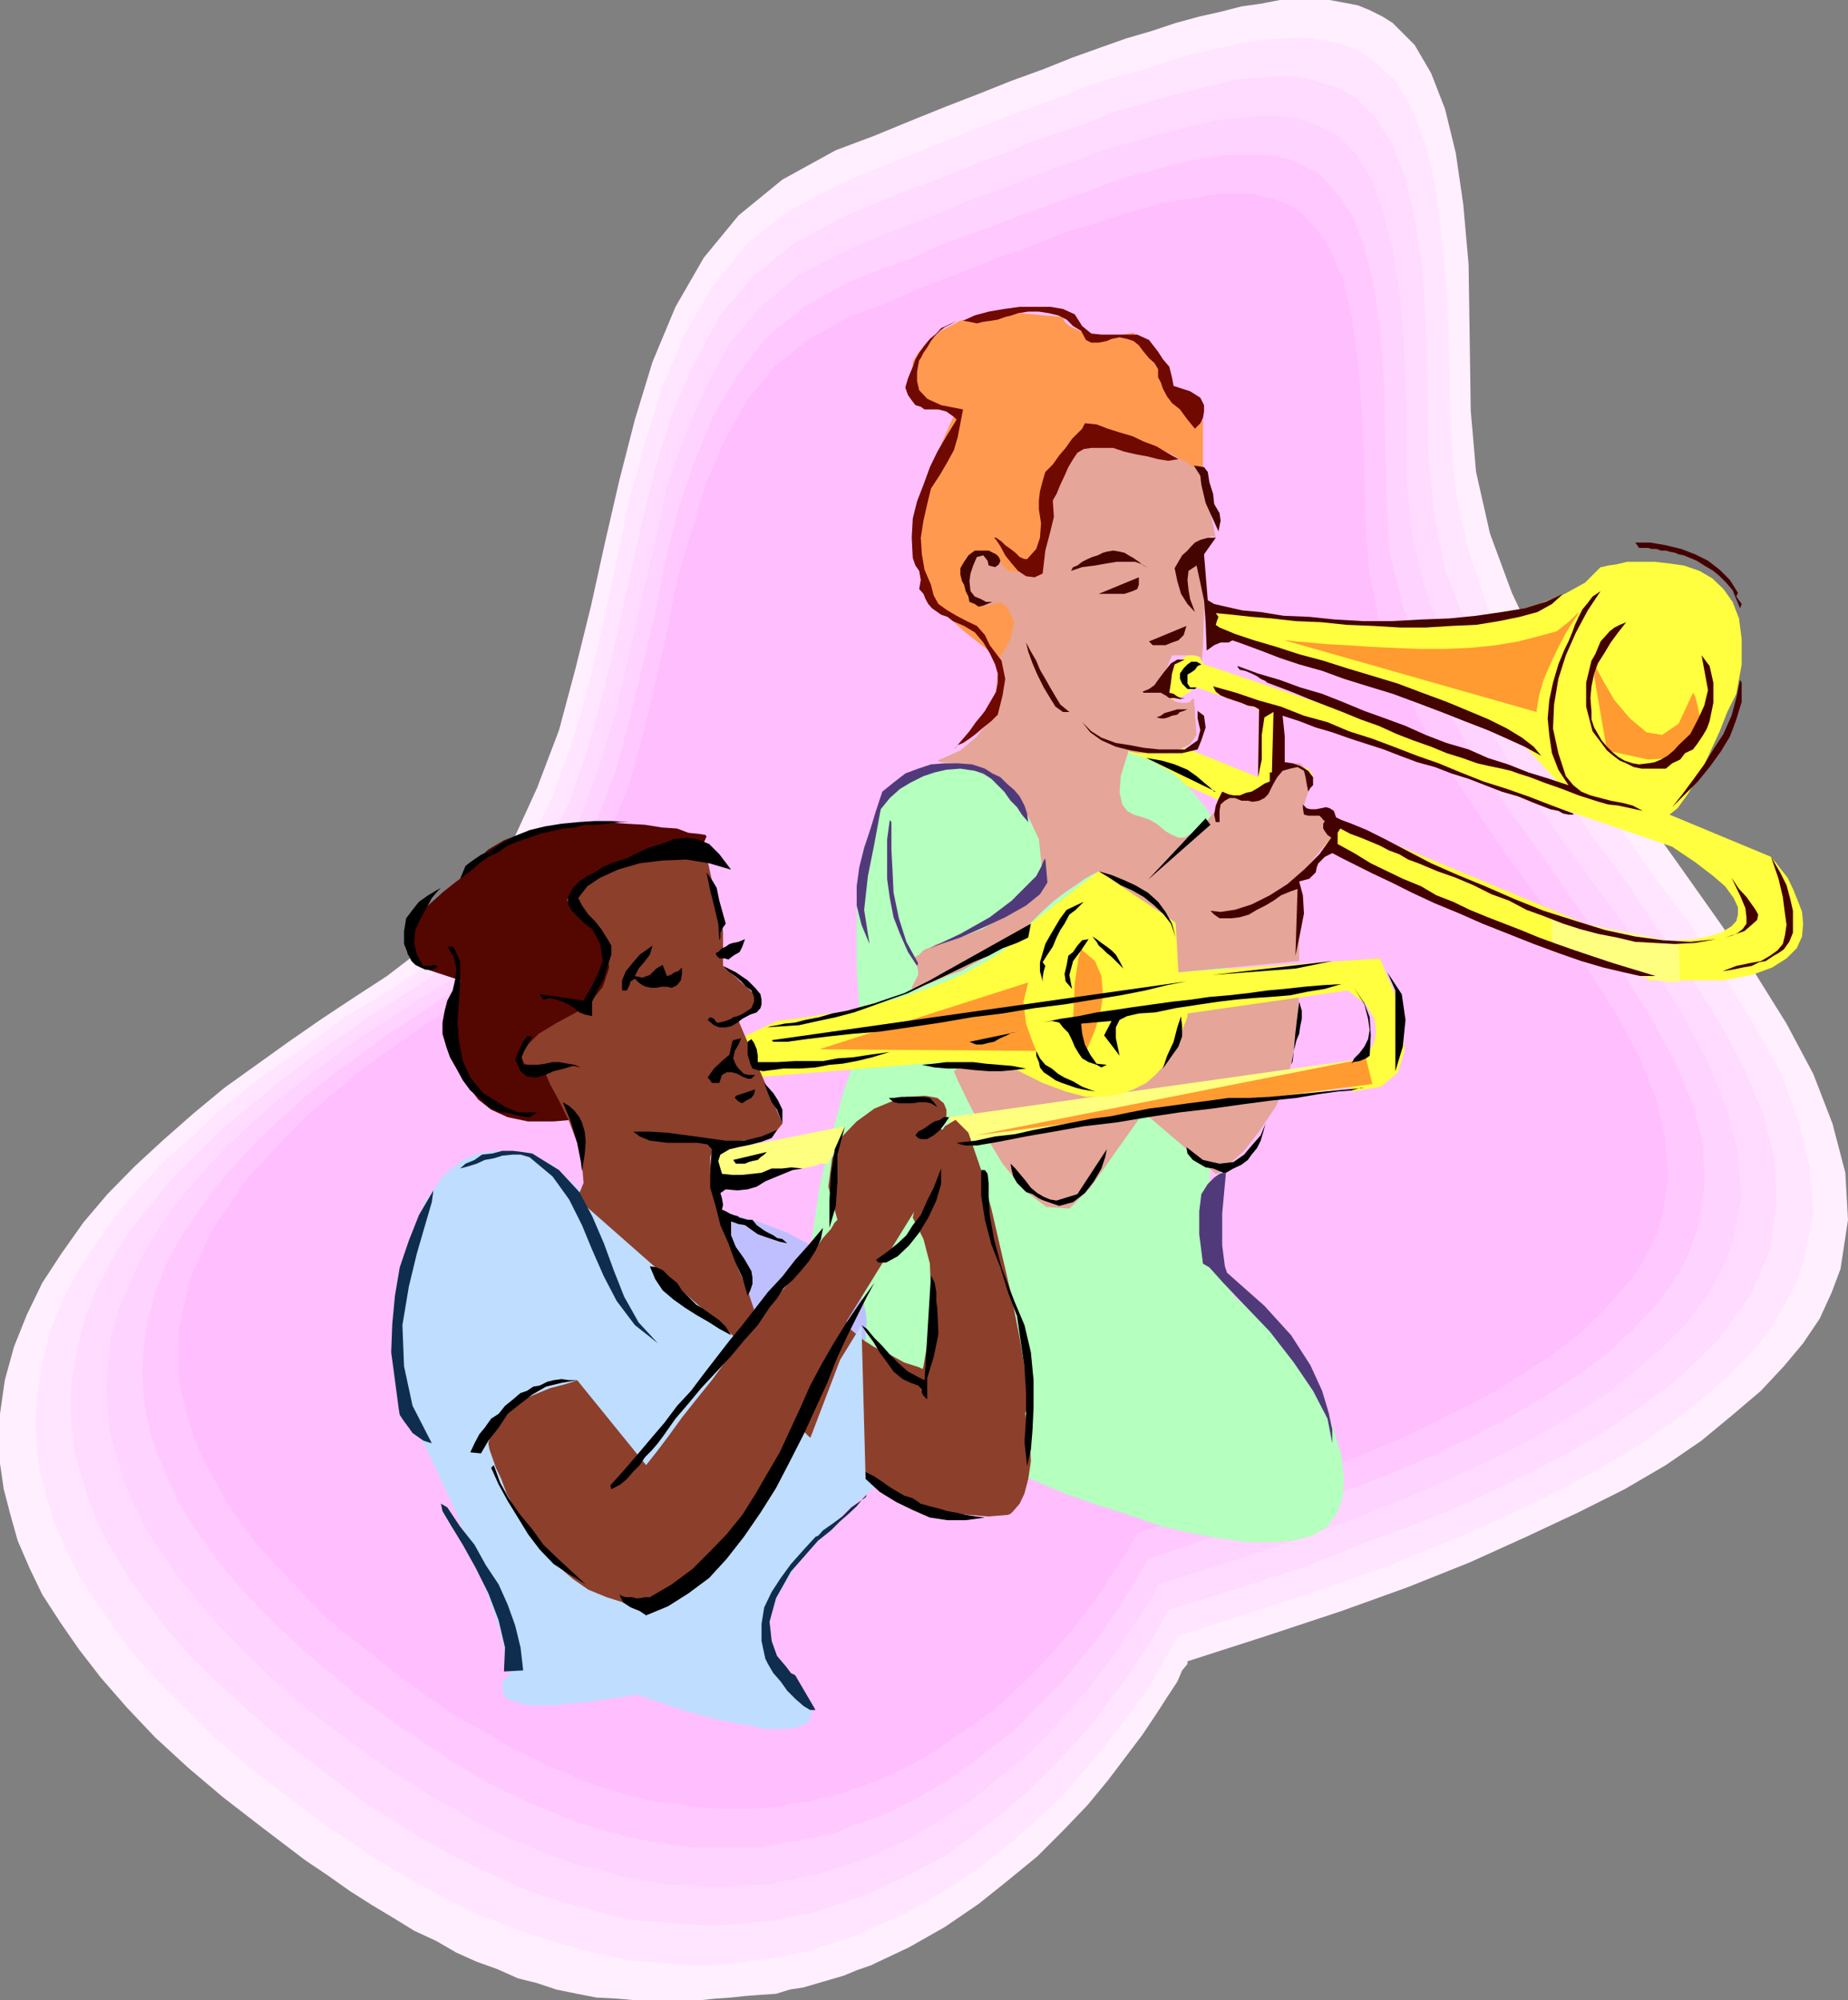<svg xmlns="http://www.w3.org/2000/svg" width="345.801" height="374.199"><rect width="100%" height="100%" fill="#808080" stroke="none"/><path fill="#ffefff" d="m344.402 237.398-1.699 4.5-2.203 4.801-3.098 4.598-3.601 4.3-4.301 4.602-5.297 4.5-5.8 4.801-6.7 4.598-7.703 4.5-8.797 4.402-9.601 4.5L275 292.297l-11.5 4.601-12.5 4.5L237.102 306l-14.899 4.797v.5l-1 1.203-.902 2.098-1.899 2.902-2 3.098-2.601 3.902-3.098 4.098-3.402 4.5-3.801 4.601-4.598 4.801-4.8 4.797-5.5 4.5-5.5 4.402-6.301 4.301-6.7 3.797-7.199 3.402-2.601.899-2.399 1-2.402.699-2.398.703-2.7.797-2.601.402-2.598.801-2.902.2-2.7.198-2.8.301-2.899.2-2.902.3h-12.2l-3.398-.3-3.8-.2L108 373l-3.898-.8-3.602-1.2-3.598-.902-3.8-1.7L89.203 367l-3.8-1.703-3.801-2.2L77.5 361.2l-3.898-2.402-4-2.399-4.102-2.601-4.098-2.899-4.3-2.898-7.899-6-7.5-5.8-6.5-5.5L29 325l-5.297-5.602-4.8-5.5-4.102-5.3-3.598-5.2-3.3-5.101-2.403-5-2.2-5.098-1.398-5-1.199-4.601L0 273.797V264.5l.902-6.3 1.7-6.2L5 246l2.902-6 3.598-5.5 4.102-5.8 4.5-5.302 5.101-5.199 5.2-4.8 5.8-5.102L42 203.5l12-8.602 6.203-4.3 6.2-4.098 6-3.902 9.398-7.2 7.699-8.101 6.203-9.399 4.797-10.5 4.102-10.8L107.703 125l2.899-11.703 2.601-11.797 2.7-11.703L118.8 78.5l3.3-10.8 4.301-10.302 5.301-9.199 6.5-7.902 8.2-6.7 10-5.5 7.199-2.699 6.8-2.8 6.7-2.7L183.3 17.5l6-2.402L195.1 13l5.5-2.203 5.301-1.899 4.801-1.699 4.797-1.402 4.5-1.5 4.402-1.2 4-.898 3.899-1 3.601-.5L239.5 0h9.3l2.7.5 2.602.5 2.199.898 2.402 1.2 1.899 1.199 4.101 4.101 3.098 5.301 2.601 6.7 2 8.199 1.399 9.601 1 11.2.199 13 .203 14.398 1 11.5 2.598 11.5 4.101 11.101L288 121.7l6.203 10.5 6.5 10.399 6.899 10 7.199 10.101 7 9.899 6.699 9.601 5.8 9.301 5 9.398 3.602 9.301 2.399 9.2.5 8.8-1.399 9.2"/><path fill="#ffe5ff" d="m337.602 235.398-1.399 4.399-2.402 4.5-2.598 4.3-3.402 4.403-4.598 4.5-4.8 4.297-5.7 4.402-6.5 4.5-7.402 4.301-8.2 4.398-9.398 4.5-9.8 4.301-11.301 4.598-12 4.3-13.2 4.301L220.5 306l-.2.2-.698 1.5-1.2 1.898-1.5 2.601-1.902 3.399-2.598 3.601L209.5 323l-3.398 4.398-3.801 4.5-4.098 4.602-4.8 4.5-5.301 4.598-5.5 4.3-6 3.899-6.5 3.8-6.899 3.102-2.203 1-2.398.899-2.399.8-2.402.7-2.399.902-2.601.5-2.399.5-2.902.5-2.7.2-2.597.5-2.601.198-2.899.301h-2.902l-3.098-.3-2.703-.2-3.098-.199-3.3-.3-3.2-.7-3.601-.703-3.301-1-3.598-.899-3.601-1.199L96.703 361l-3.601-1.5-3.899-1.402-3.8-1.899-3.801-2-3.899-2.101-3.8-2.2-4.301-2.601-3.899-2.7-4.3-2.8-7.7-5.797-6.902-5.3-6.5-5.5L29.5 314.397l-4.598-5-3.8-5.3L17.5 299l-3.098-5L12 289l-2-4.602-1.398-4.8-1.2-4.598-.5-4.5-.199-4.602.2-4.3 1-6.2 1.398-6 2.199-5.8 2.902-5.5 3.598-5.5 3.8-5.301 4.302-5.098 4.8-5.199 5.301-4.602 5-4.8L47 203l5.8-4.3 6-4.102 5.7-4.301 6-3.598 6-3.8 8.902-6.7L92.801 168l5.8-9.102 4.801-9.898 3.801-10.5 3.2-11.102L113 116.2l2.402-11.3 2.399-11.5 2.902-10.602L124 72.199l4.102-9.601 5.101-8.801 6.399-8 7.699-6.2 9.601-5 6.7-2.898 6.8-2.699 6.399-2.602 6-2.398 5.8-2.203 5.5-2.098 5.301-1.902 5-2 5.098-1.598L214 13l4.402-1.5 4-1.203 3.899-.899 3.601-.8 3.598-.7 3.3-.5L240 7.2l3.102-.2 2.601.2 2.7.5 2.597.5 2.203.898 2.098 1 1.902 1.402 3.899 3.598 3.101 5.3 2.399 6.2 1.898 8 1.203 9.3 1 10.602.5 12.5.2 14.098 1 11.101L274.8 103l3.601 10.797 5.2 10.5 5.8 10.101 6.5 9.801 6.7 9.899 6.699 9.601 7 9.301 6.199 9.398 5.5 8.899 5.102 9.101 3.3 8.899 2.2 8.902.699 8.598-1.7 8.601"/><path fill="#ffdbff" d="m331.203 233.797-1.703 4-1.898 4.402-2.899 4-3.101 4.399-4.399 4.3-4.5 4.102-5.5 4-6.3 4.398-7.2 4.301-7.902 4.098-8.899 4.3-9.601 4.102-10.801 4-11.5 4.598-12.5 4.101-13.898 4.301-.2.2-.8 1.5-.899 1.898-1.5 2.402-2.101 3.098-2.2 3.402L208 317.5l-3.098 4.297-3.8 4.402L197 330.5l-4.297 4.297-5.101 4.3-5.2 4.102-5.8 4.098-6.2 3.3-6.8 3.2-2.102.902-2.2.7-2.398.8-2.402.899-2.398.699-2.602.5-4.797 1-2.703.203-2.598.297-2.601.203-2.7.2H131.5l-2.898-.2-2.899-.203-2.601-.297-3.399-.203-3.101-.5-3.102-.7-3.398-1-3.602-.898-3.297-1L99.602 354l-3.399-1.402-3.601-1.7L88.8 349.2l-3.399-1.699-3.8-2.102-3.899-2.199-3.8-2.402-3.902-2.4-4-2.898-7.2-5.5-7-5.3-6-5.302-5.5-5-5.097-5-4.5-5.3-3.601-4.801-3.399-4.797-2.902-4.8-2.598-4.802-1.703-4.601-1.398-4.5-1.2-4.399-.5-4.3-.199-4.301.2-4.297 1-5.8L15.8 247l2.2-5.602 2.8-5.5 3.2-5.3 4-5 4.102-5L36.703 216l4.797-4.8 5.3-4.302 5.2-4.3 5.602-4.399 5.699-4 5.5-3.902 5.8-3.598 5.5-3.601 8.7-6.7L96 168.7l5.5-8.601 4.8-9.598 3.602-10.102 2.899-10.601L115.402 119l2.399-10.8 2.402-10.802 2.598-10.5L126 76.797l4-9.098L134.8 59l6-7.203 7.7-6.2 9.102-5 6.5-2.699 6.5-2.601 6-2.2 5.8-2.398 5.7-2.101 5.3-2.2 5-1.699L203.5 23l4.5-1.902 4.102-1.2 4.601-1.398 3.797-1 3.902-.902 3.301-.801 3.399-.899 3.101-.3 3.098-.2 2.902-.199 2.598.2 2.699.5 2.102.699 2.398.699 2 1 1.902 1.203 3.598 3.598 3.102 5 2.398 6.3 1.703 7.399 1.399 8.902L266.8 60l.3 12 .2 13.398 1 10.801 2.101 10.399 3.899 10 4.8 10.101 5.5 9.899 6.2 9.601 6.5 9.301 6.699 9.098 6.3 9.199 6 8.8 5.5 8.7 4.602 8.601 3.598 8.7 2.102 8.402.3 8.398-1.199 8.399"/><path fill="#ffd3ff" d="M324.402 231.598 323 235.699l-1.898 4.098-2.7 4-3.101 4.101-4.098 4.102-4.5 3.797-5.3 4.402-5.801 3.801-6.899 4.098-7.703 4.101-8.398 3.801-9.399 4.297-10 3.902-11.101 4-12.2 4.098-13.199 4.101v.5l-.703 1.2-1 1.699-1.7 2.601-1.898 2.602-2.199 3.598-2.601 3.402-3.102 4.098-3.598 4.101L196 324.5l-4.297 4.297-4.8 3.8-5 4.102-5.5 3.598-6 3.601-6.301 2.899-2.102 1-2.2.703-2.198.7-2.399.698-2.101.7-2.399.5-2.402.5-2.399.5-2.402.5h-2.7l-2.597.199-2.402.203h-2.598l-2.703-.203-2.598-.2H125l-2.898-.5-3.301-.5-2.899-.699-3.101-1-3.598-.699-3.203-1-3.297-1.199-3.402-1.402L96 344.199l-3.598-1.699-3.601-1.703-3.399-2.2-3.8-1.898L78 334.297l-3.898-2.399-3.801-2.601-7-5.098-6.5-5-6-5.3-5-4.801-4.801-5-4.098-4.598-3.8-4.8-3.399-4.802-2.601-4.3-2.2-4.598L23 276.7l-2.398-8.602-.5-4.301-.2-4.098.2-4.101.699-5.5 1.5-5.5L24.703 239l2.399-5 3.101-5L34 223.898l3.902-4.5 4.301-4.8L47 210.199l4.8-4.3 5.302-4.102 5.3-4 5.2-3.899 5.601-3.601 5.5-3.598 5.5-3.3 8.2-6.301 6.699-7.7 5.5-8.101 4.3-9.098 3.598-9.902 2.902-10.098 2.399-10.3 2.402-10.5 2.399-10.102L124.8 91l3.3-9.402L132 72.5l4.5-8.203 5.8-6.899 7.2-6 8.902-4.601 6.2-2.598 6.199-2.402 5.601-2.2 5.7-2.398 5.3-1.902 5-1.899 5.098-2 4.5-1.601 4.402-1.7 4-1.199 4.399-1.199 3.601-1 3.801-.902 3.098-.797 3.402-.703 3.098-.2 2.902-.3 2.598-.2 2.699.2 2.402.3 2.399.7 1.902.703 1.899 1 1.898.898L253.902 29l2.899 4.797 2.101 5.8 1.7 7.2L262 55.398l.8 9.899.403 11.5v13l1 10 2.399 10.101 3.398 9.899 4.8 9.601 5.2 9.102 5.8 9.297 6.2 8.902 6.5 8.899 6.3 8.601 5.7 8.399 5.102 8.402 4.3 8.2 3.301 8.398 2 7.902.7 8.2-1.5 7.898"/><path fill="#ffc9ff" d="m317.703 229.7-1.402 4.097-1.7 3.601-2.601 4-2.898 3.602-3.899 4.098-4.3 3.902-5 3.797-5.801 3.8-6.5 3.903-7.2 3.797-8.101 3.902-8.899 3.801-9.8 3.797L239 283.898l-11.797 3.602L215 291.598l-.2.199L214 293l-.898 1.7-1.5 2.398-1.602 2.699-2.2 3.3-2.597 3.602-2.902 3.598-3.399 4.101-3.8 3.801-4.102 4.399-4.598 3.8-5 3.801-5.3 3.598-5.5 3.203-6 2.797-2.2.8-2.101.7-1.899.703-2.199 1-2.203.398-2.398.5-2.102.5-2.398.2-2.399.5-2.203.5h-12.7l-2.597-.2-2.902-.5-2.899-.5-3.101-.5-2.899-.898-3.402-.8-3.098-.903-3.101-1.2-3.399-1.5-3.101-1.199L96 335.797l-3.598-1.7L89 332.2l-3.398-2L82 327.797l-3.598-2.399L74.801 323l-6.7-4.8-6-5-5.699-4.802-5.101-4.8L46.8 299l-4.098-4.5-3.402-4.602-3.098-4.3-2.601-4.301-2.2-4.598-1.699-4.101-1.402-4-1-4.098-.5-4.102-.2-3.8.2-3.899.8-5.5L29 241.9l1.902-5 2.7-5.102 3.101-4.5L40 222.5l3.902-4.602 4.301-4.5 4.297-4.101 4.602-4.098 5-4.101 5.101-3.598 5-3.8 5.297-3.403 5.3-3.598 5.2-3.3 8-6 6.203-7.2 5.297-8 4.102-8.601 3.601-9.399 2.598-9.601 2.402-10 2.399-9.899 1.898-9.8 2.402-9.602L130 86.199l3.602-8.699 4.601-7.703 5.297-6.7 6.902-5.699 8.399-4.601 6-2.399 6-2.199 5.3-2.402 5.301-1.899 5-1.898 5.098-1.902 4.8-1.7 4.5-1.699 4.102-1.402 3.899-1.5 4-1.2 3.601-.898 3.399-1 3.101-.699 3.399-.5 2.601-.5h7.899l2.402.297 2.2.5 1.898.902 1.902 1 1.7.899 3.398 3.601 2.902 4.399 2.098 5.699L257 53l1.203 8.2.7 9.398.3 11 .2 12.199.699 9.902 2.398 9.598 3.402 9.3 4.301 9.2 5 8.8L281 149.5l6 8.398 6 8.7 5.8 8.101 5.5 8.2 5 8.101 4.302 8 3.199 7.598 1.902 7.699.2 7.902-1.2 7.5"/><path fill="#ffbfff" d="m311 227.797-1.2 3.8-1.898 3.602-2.199 3.598-3.101 3.601-3.399 3.801-4 3.598-5.101 3.902-5.5 3.598-6.2 3.8-6.8 3.403-7.602 3.797-8.398 3.601-9.602 3.899-10.098 3.601L224.801 283l-12 3.797-.2.5-.5.902-.898 1.7-1.5 2.199-1.703 2.601-1.898 3.098-2.602 3.402-2.7 3.598-3.3 3.8-3.598 3.903-3.902 3.797-4.297 3.902-4.8 3.301-4.801 3.398-5.5 3.301-5.801 2.7-1.899.699-1.902.699-2.2.703-2.097.797-1.902.402-4.399 1-2.101.2-2.2.5-2.398.3-2.402.2h-7.2l-2.398-.2-2.402-.3-2.899-.5-2.8-.2-2.899-.5-2.902-.699-2.899-1-3.101-.902-2.899-1-3.101-1.399-3.098-1.199-3.101-1.703-3.399-1.399-3.101-2-3.399-1.898-3.601-1.902-3.301-2.2L79.402 317l-6.5-4.8-5.699-4.5-5.601-4.602-4.5-4.5L52.8 294l-4.098-4.3-3.402-4.302L42.402 281 40 276.7l-2.098-3.802-1.699-4.101L35 264.699l-1-3.601-.7-4.098v-7.402l1-5 1.2-5.098 2.102-5 2.199-4.602 3.101-4.5L46 220.797l3.902-4.297 3.801-4.102 4.297-4.3 4.402-3.598 4.801-4.102 5-3.601L77 193.398l4.8-3.3 5.302-3.399 4.8-3.101 7.7-5.801 6-6.7 5-7.699 3.8-8.398 3.399-8.602 2.601-9.398 2.2-9.3 2.199-9.602 1.902-9.598 2.598-8.902L132 90.699l3.3-7.902 4.302-7.7 5.3-6.5 6.5-5.199L159.301 59l6-2.102 5.5-2.398 5.3-2.203 5.102-1.899L186 48.5l4.8-1.703 4.5-1.7 4.102-1.699L203.5 42.2l3.8-1.2 3.602-1.203 3.399-.899 3.3-1 3.2-.5 2.8-.398 2.7-.5 2.601-.3h5.301l1.899.5 2.199.5 1.902.698 1.7.7 1.699 1.199 3.101 3.402 2.598 4.098 2.199 5.5L252.902 59l1.2 8 .699 9.098.5 10.3.3 11.801.7 9.301 1.902 9.098 3.399 8.902 4 8.898 4.8 8.399 5.598 8.402 5.703 8.399 5.797 7.902 5.703 7.898 5.297 8 4.602 7.399 4.101 7.703 2.797 7.398 1.703 7.5.5 7.2-1.203 7.199"/><path fill="#ffff3f" d="m291.8 146.598-8.597-9.301-56-19.899L227 114.5h.703l1.899.2 2.898.5 4.102.198 4.8.5 5.301.301 5.7.2h12.5l6.3-.2 6-.8 5.7-.899L288 113l4.8-1.902 3.802-2.098 2.898-2.902h.203l1.2-.301 1.5-.2 2.097-.5h5.102l2.601.301 2.899.399 2.898 1 2.402 1.402 2.098 2 1.703 2.399 1.2 3.101.5 3.801v4.797l-1 5.5-.5 1-1.2 2.402-1.402 3.598-1.899 4.101L318 145l-2.2 3.598-1.898 2.601-1.5 1.2 19 7.898.2.3.8.903.899 1.2 1.199 1.5 1 2.097.902 2.203.801 2.098.2 2.199-.2 2.402-1 2.2-1.902 1.898-2.7 1.703-3.8 1.398-5.301 1h-14.098l-.8-7.199h4.101l2.399-.3 2.898-.2 2.602-.5L322 174.5l2-1.203.902-1 .301-1.2V169.7l-.8-1.699-1.602-2.203-2.2-1.899-3.398-2.601-4.3-2.899-73.7-25.199-.402 9.598h.902l1.2.203 1.5.297 1.398.203 1 .297.699.902.203.7-.203.3-.7 1.2-.8 1.398-.7 1.5-.198 1.601.199 1 1.5.2 2.402-.399L304 175.9l-11.7 2.398-93.097-41.5 19.598 1.902 16.601 6.7.2-12.7-11.7-4.101h-.3l-1.2 1-1.199.699-1.601.5-1.2.203-.8-.402-.2-1.7 1-2.699v-.2l.7-.703.699-1 1.199-.899 1.203-.8h1l1.2.3.898 1.399 66.5 22.3"/><path fill="#b5ffbf" d="m167.5 146.398-.297.5-1.402 1.7-1.399 2.8-1.5 4.399-1.699 6.402-.902 8.2v10.8l.902 13.2v.699l-.902 2.199-1.2 3.3-1.5 4.403-1.398 5.2-1.402 5.8-1.5 6.2-.899 6.3-1 6.5v12.2l1.2 5.5 1.898 4.597 2.902 3.8 3.801 2.403 5.297 1.2.703.3 1.5.898 2.399 1.2 3.3 1.699 4.098 1.703 4.602 2.098 5 2.199 5.5 2.203 5.601 2.398 6 2.102 6 1.898 5.7 2 6 1.399 5.3 1 5.297.703h4.8l3.802-.3 3.398-.903 2.602-1.5 1.898-2.399 1.203-3.101.297-3.598-.5-4.5-1.7-5.601-2.898-6.899-2.8-5.101-2.899-3.598-2.703-2.8-2.398-2-2.102-1.602-2.2-1.7-1.698-2.199-1.399-2.601-1-3.899-.703-5.5-.2-7.199.5-9.102.903-12 1.5-14.601 2.098-18v-.5l-.2-1.5-.3-2.098-.7-2.699-.898-3.102-1.5-3.601-2.101-3.297-2.7-3.203-3.3-3.098-4.102-2.402-5.297-1.899-6-1.199h-7.402l-8.399 1-9.601 2.598-11.301 3.601"/><path fill="#e5a599" d="m220.5 187 .703.7v1.698l-.402 2.801-1.2 2.899-2 3.402-2.101 2.898-2.898 2.102-3.102 1.5-1.898.2h-1.5l-1.7-.2-1.402-.5-1.398-.5-1.7-.703-1.699-1-1.902-.899-2.2-1L192 199.7l-2.7-.5-2.898-.699H184l-2.098.2-1.902.5-1.5 1.198.703 1.7 2 4.101 2.797 5.5 3.602 6 4.101 5 4.098 3.098 4.3.3L204 222.2l10-14.101 13.5 11.5.703-.2 1.899-1.699 2.699-2.402 2.8-3.598 3.2-4.8 2.402-6 1.399-7.2.5-8.699h-.7l-1.199.297h-5.3l-3.403.5-3.598.402-4.101.301-4.301.5"/><path fill="#ffff7f" d="m177.602 209 78-11 1.199 4.797-77.801 11-1.2-3.797-.198-1"/><path fill="#ffff3f" d="M143.203 201.398h-1.601l-1.7-.3-1.699-.2-1.402-1-.5-1.199.5-1.902 1.902-2.598 6.7-3.199h.199l1.199-.203 2-.2 2.101-.3 3.098-.5 3.203-.399 3.598-.8 3.8-.899 3.801-1 4.098-1.402 4.102-1.5 3.8-1.598 3.598-2 3.402-2.101 2.899-2.7 2.601-2.601 12.7-9.797 1 .2 2.199 1 3.101 1.597 3.598 2.402 2.902 2.7 2.399 3.101.902 3.797-1.203 4.101 37.703-2.601.5 1.203 1.2 2.898 1.699 4L262.5 192l.3 4.598-1.198 4-3.2 2.699-5.5.902v-4l.301-.3 1.2-.899 1.199-1.5 1.398-2.102.5-2.199-.297-2.601-1.601-2.7-3.399-2.601-30 4.3v.5l-.203.7-.5 1.203-.5 1.398-.7 2-1.198 1.899-1.2 1.902-1.5 1.7-1.902 1.699-2.398 1.199-2.602.902-2.898.5h-3.399l-3.8-1-4.301-1.601-4.801-2.399h-.5l-1.2-.3h-1.898l-1.902-.2-2.399-.5H180l-2.2-.199-1.698-.3-32.899 2.698"/><path fill="#ff9b30" d="m182.602 212.398 74.199-9.601-1.2-4.797Zm0 0"/><path fill="#e5a599" d="m224.602 86.598-26.399-6.399-21.402 25.399 9.902 17.8v2.399l-.3 2.601-.403 2.899-1 3.601-2.2 2.899-3.097 2.601-4.3 1.899.699.3 2.398.2 3.102 1 3.601 1.601 3.598 2.7 3.199 3.8 2.402 5.102.7 6.7-.5 1.198-.7 1.399L192 168l-2 1.898-2.797 1.899-3.402 2-4.098 1.601-4.3 1.2h-.2l-.8.5-.7.3-.902.399-.801.8-.7.403-.198.797.5.902.199 1v.7l-.5 1-.5.898-.2.5.2.203h.8l1.602-.703 1.7-.7 2.199-1 2.601-.898 2.7-1.5 2.597-1.402 2.602-1.7 2.699-1.699 1.902-2.101 2.399-2.399L197 168.7l2.203-1.699 2.098-1.402 1.699-1.2 1.203-.699 1.399-.699L220 172.598l.5 9.3 22.602-2.101v-15.899l6-7.199-.7-5-4.601-.5 1-3.101v-2.899l-.5-1.402-1-1h-1.2l-1.898 1-2.601 2.402-.801 1.2-1.399 1.398-1.199.203-1.902-.203-1.7.203-1.699 1-.902 1-2 2.398-.7.899-2.097 1.5-.8.402-.7.5H220.5l-1.2-.5-1.198-.699-1.7-1.402-1.199-.7-1.402-.5-1.7-.5-1.199-.699L210 150.5l-.5-2.203.203-3.098 1.5-4.8.2.199 1.398.3h5.8l2.2-.699 1.902-1 1.2-1.699-.5-6.902-.5.402-.2.297-.703.203h-.797l-1.203-.203-1.398-1-1.7-1.7 2.399-6h4.3l1 .301.2.7v.699l.3-3.098.2-6.699v-10.8l-.5-2.2.8-.902 1.399-.301.5.3-2.898-14"/><path fill="#ff9b30" d="m202.3 177.598-.5 1.699-.698 4.8-.301 6.5L202.5 198l.5-.703.703-1.7 1.2-2.898 1-3.3.5-3.2-.301-3.601-1.2-2.801-2.601-2.2m95.499-53.999.7 1 1.5 2.8 2.102 3.602 2.898 3.398 3.102 2.602 2.898.5 3.102-2.102 2.699-5.8.402.699.5 1.902.5 2.7-.5 2.898-1.402 2.402-2.899 1.598-5 .3-7.699-1.699-2.902-16.8"/><path d="m192.402 175.398-2.101 1-2.7 1-2.601 1.399-2.898 1.203-2.899 1.398-3.101 1.5-3.102 1.399-3.098 1.5L166.5 187l-3.297 1.2-3.402 1.198-3.399.899-3.3.703-3.602.797-3.098.203-3.199.2h.297l.703-.2 1.2-.203 1.398-.297 2-.203 1.902-.5 2.598-.5 2.402-.7 2.7-.5 2.597-.699 2.602-.699 2.898-1 2.703-.902 4.797-2.399 2.102-1.199 16.8-9.402-.5 2.601"/><path fill="#ff9b30" d="m153.3 196.297 40.602.3-.699-1.699L192 191.5l-.5-4.102.902-3.601-39.101 12.5"/><path fill="#ffff7f" d="m290.402 177.398.899.399 2.699.8 3.602 1.2 4.3 1.203 4.098 1.398 4 1 2.703.399 1.7-.2-.301-7.199-23.7-4.8v5.8"/><path fill="#bfbfff" d="M136.5 227v4.797l.5 5.3 1.402 5.301 2.899 5.5 4.3 3.899 6.5 2.101L161 253.2l.203-.199v-.5l.5-1 .297-1.203v-1.399l.203-1.699-.203-1.7-.5-2.102-1-2-1.2-2.101-2.097-2.2-2.402-2.097-3.399-2.203-4.101-2.2-5-1.898L136.5 227"/><path fill="#bfddff" d="m95.5 313-.297-1-.703-3.102-1.2-4.8-2.097-6-2.902-7.7-3.598-8.898-4.601-9.8-5.5-10.802v-1.5l-.2-3.3V251l.399-6.203.8-6.7 1.602-7 2.2-6 3.398-5 1.902-1.699L86.602 217l2.199-1 2.402-.5 2.598-.203 3.101.5 3.098.902 3.402 1.2 62.899 58.3-.5.301-1 .898-1.598 1.2-2 1.699-2.402 1.902-2.399 2.399-2.402 2.699-2.598 2.601-2.402 2.899-1.898 3.101-1.7 2.899-1.402 3.101-.5 2.899v2.902l1.203 2.598 2.098 2.402.5.5 1.199 1.399 1.5 2 1.402 1.902.5 2.098-.699 1.699-2.402 1-4.399.203-1.902-.203-2.398-.5-2.602-.5-2.898-.5-3.399-.899-3.601-1-4-1.398L119 317h-.2l-1 .297-1.698.203-1.899.297-2.601.402-2.399.301-2.703.2-2.598.3h-5.101l-1.899-.5-1.699-.5-.902-.703-.301-1.2v-1.5L95.5 313"/><path fill="#ffff7f" d="m136.5 215 21.602-4.3-3.102 7h-1.398l-1.5.5-2.102.398-2.398.3-2.399.2-2.703.5h-2.598l-2.402.199h-1.898l-1.7-.2-1.199-.199-.5-.8.5-.899 1.2-1.199 2.597-1.5"/><path fill="#540600" d="m132.203 156.5-.203-.3-1.2-.2-2-.203-2.097-.797-2.902-.203-3.098-.5-3.601-.2-3.899-.3h-3.8l-3.801.5-4.102.5-3.598 1-3.601 1.402-2.899 1.7L88.5 161.5l-2.398 2.898-.7.5L83 166.797l-2.898 2.601-2.899 2.899-1.402 3.101.5 3.2 3.101 2.601 6.7 2.2v.199l-.5 1-.2 1.601-.199 2-.3 2.098V193l.3 2.598.2 2.902 1 2.398L87.8 203.5l1.699 2.2 2.402 1.898L95 209l3.8.797h4.802l5.601-.5 23-52.797"/><path fill="#8c3f2b" d="M132.203 160.098h-1l-2.601.199-4.102.3-4.797.403-4.5 1.2-4.402 1.5-3.098 1.898L106 168.5l.5.2 1.902 1.5 1.7 1.597 2.199 2.703 1.199 3.098.5 3.402-1.2 3.598-3.198 4-.899.3-2.203 1.2-2.598 1.402-3.101 1.898-2.2 2.2-1.199 1.699.7 1.703 3.101.898.797.7.902 2.199 1.7 3.101 1.898 3.899 1.5 4 .902 3.902.301 3.598-1.203 2.902 30.203 26.598 2.899-5.797-.301-.902-.899-2.7-1.699-3.8-1.402-4.598-1.5-4.8-1.399-4.5-1-4.102V216.5l.5-1.5 1.2-.703 2.199-.5 2.101-.399 2.399-.3 2.199-.7 1.703-.699 1.2-1.5-8.2-19.199 4.297-3.8-7.2-6.5v-6.5l-3.097-14.102"/><path fill="#ff994f" d="m186.703 123.398-.5-.5L185 121.7l-2.2-1.7-2.398-1.902-2.101-1.899-2.2-2-1.199-1.601-.699-1.2-.203-.5-.5-1.699-.7-2.902-.5-3.797v-4.8l1.2-6 1.902-7L179 76.597h-.2l-1 .199h-1.198l-1.399-.2-1.5-1L172.5 74.2l-1.2-2.402-.5-3.2V67.7l1-1.699 1.7-1.902 2.602-2.2L179.703 60l5.098-1 6.199-.402 7.703.699.2.203.3.7.899.8 1.5.7 1.898.898 2.102.3h3.199l3.3-.699.5.7 1.2 1.699 1.699 2.601 1.902 3.098 2.2 2.902 2.101 2.598 1.899 2 1.5.902v9.598l-1-.5-2.602-1.598-3.898-2-4.301-1.601-4.5-1-4.598.199-3.402 2-2.098 4.3-1 3.602L196 97.4l-1.398 5.3-.7 2.2v.199l-1.5 1.5-1.199.199-.902.203-1.5-.203-1.2-1-1.199-2.098-.402-.3h-1l-1.7-.2-1.198.2-1.399.8-.5 1.399.2 1.902 1.199 3.098 1.199 1.699 1 1 .5.203.699-.203.703-.297.7-.203h1l1 .703 1.398 2.7-.7 3.3-1.5 2.7-.898 1.198"/><path fill="#8c3f2b" d="m171.8 259.2.2-1 .8-2.602.7-4.098.5-4.5.203-5.602-.203-5-1.2-4.601-2-4 .302-1.5.699-3.297 1.402-4.602 1.5-4.601 2.098-3.098 2-1.199 2.402 2.398 2.399 7 .398 1.899 1.5 5.3 1.703 7.403 1.899 8.2 1.699 8.597L192 257.5l.402 5.5-.902 2.2-19.7-6"/><path fill="#8c3f2b" d="M91.402 269.797v.402l.2 1 .5 1.399.699 2 1 2.101 1 2.7L96.203 282l1.399 2.598 2 2.902 2.398 2.898 2.402 2.602 2.801 2.398 2.899 2 3.398 1.399 3.8 1.203 4.302.5 1-.5 2.601-1.902 4.098-2.899 4.601-4.3 5-4.801 4.598-5.801 3.602-6.5 2.101-6.899.297.2.703.5 1 1 1.399 1.199 1.699 1.402 2.101 1.399 2.2 1.699 2.601 1.703 3.2 1.7 2.8 1.698 3.399 1.2L174 282l3.602 1 3.601.398 3.797.301 3.602-.3.5-.2.5-.5 1.199-1.402.902-1.899.7-2.699.5-3.3-.2-4.801-1.203-5.801-.5-.2-.7-.3-1.898-.5-2-.7L184 260.2l-2.797-1-2.902-1-3.098-.902-3.203-1.5-2.797-.899-2.703-1.5-2.898-1.398-1.899-1.203-1.703-1.399-1.2-1-.398-1.199L179 213.797l-2.898-2.598v-.5l.5-.699.5-1v-1.402l-.5-1.2-1.2-1-2.199-.398-3.601.2-.899.198-2.203.801-2.898 1.2-3.301 2.398-2.7 2.8-1.898 4.102L155 222l1.703 6.2-.5.5-.703 1.198-1.5 1.7-1.598 2.199-2.199 2.601-2.402 3.399-2.899 3.3L142 246.7l-3.098 3.598-2.902 4.101-2.797 3.801-2.902 3.598-2.7 3.402-2.601 3.598-2.2 2.902-1.898 2.399-12.902-15.9-.797.301-1.601.5-2.7.7-2.902 1.198-3.098 1.399-2.601 2.203-1.899 2.398-1 2.899"/><path fill="#400" d="m333.8 177.598-1 .699-.898.5-1.5 1-1.199.203-1.402.7-1.7.3-1.898.398-1.902.301 2.601-1 2.399-.5 2.199-.402 1.703-1 1.399-1 1-1.2L334 175l.3-2-.3-2.102-.398-3.101-.801-3.399-1.399-4.101 1.7 2.902 1.199 2.399.699 2.601.5 2.2v4.101l-.7 1.7-1 1.398"/><path fill="#400" d="m326.402 174.2-3.601 1.198 1.402-.398 1-.5.899-.703.699-1v-1.2l-.2-1.699-1-2.398-1.601-3.3 1.402 2.097 1.399 1.5 1 1.402.699 1 .5.899-.2 1-1 .902-1.398 1.2m-13.5-23.2 1.899-2.402 2-2.7 2.101-2.898 1.7-2.8 1.898-2.903 1.5-3.399.902-3.3.7-3.399.3.5v3.598l-1 3.3-1.199 3.2-1.703 2.8-2.098 2.903-2.199 2.7-2.402 2.398-2.399 2.402m12.7-37.203-1.399-3.399L323 109l-1.2-1.203-1.198-1-1.7-1-1.402-.899-1.7-.699-.698-.3-1-.2-.7-.3-1-.2-.699-.199h-.902l-.801-.3h-.898l-.7-.2h-1.699l-.703-1h2.8l2.903.5 2.899.7 2.601 1 2.399 1.198 2.199 1.7 1.902 1.902 1.5 2.398-.3.7.5.699.5.703-.301.797m-60.2 47.703-1.902-.703-1.7-1-1.898-.7-1.699-.898-1.902-.8-1.7-.7-1.898-.699-1.902-1-.5.797v2.101l3.101 1.7 3.098 1.902 3.102 1.5 2.898 1.398 3.402 1.399 2.899 1.703 3.101 1.2 3.098 1.5 3.402 1.398 3.098 1.199 3.102 1.203 3.398 1.398 3.3 1.2 3.403 1.199 3.598 1.203 3.601 1.2 7.899 2.398h-2.899l-3.101-.7L300 181l-4.098-1.203-4.3-1.5-4.602-1.7-4.797-1.898-4.8-1.902-4.301-1.899L268.5 169l-4.297-2-3.8-1.902-3.602-1.7-3.2-1.601-2.398-1.2-1.902-1-1.399.7-.699.703-.5.5-.3.7-.2 1-.5.5-.703.698-1.898.5.699 2.602.199 3.398-.7 3.602-.898 4.297.399-12.5-1.399.5-1.699.703-1.402 1-1.5.898-1.598.801-1.5.899-1.703.5-1.598.199h-2.199l-1-.7-.703-.699 1.902.2 2.7-.399 3.101-1 3.399-1.699 3.3-2.102L244 162.7l2.902-2.902 2.2-3.098-.7-.5-.5-.699-.3-.5v-.902l.3-.5-.3-.2-.2-.3-.5-.5h-2.101l-.801-.2-.2-1.199v-.699l.7.7.703.198h1l1-.199.899-.199.699.2.8.5.399 1.198 1 .5 1.902.7 2.899 1.199 3.402 1.703 4 2.098 4.598 2.402 5 2.2 5.101 2.097 5.5 2.402 5.5 2.2 6 1.898 5.5 1.703 5.598 1.2 5.203.698 5.098.301 4.8-.5-3.898.7-3.8.199-3.801-.2L306 176.2l-3.398-.8-3.602-.7-3.398-.902-3.102-1-3.598-1.399-3.3-1.199-3.2-1.699-3.3-1.203-3.399-1.7-3.3-1.398L269 163l-3.598-1.5m46.301-17.703h-4.5l-1.5-.297-1.402-.703-1.2-.5-1.199-.899-1.199-1-2.703-3.601-1.2-4.598v-4.5l1-4.101.7-1.2 1-2.398.902-1 .801-.902.899-.7 1-.5 1.199-.5-1.5 1.899-1.399 1.902-1.199 2-1.203 1.899-.7 1.902-.5 2.398-.198 2.2.199 2.601v1.399l.5 1.5.699 1.199.703 1.203 1 1.2.899.898 1.199 1 1.199.699 1.5.5 1.203.203 1.7-.203 1.199-.2 1.199-.5 1.199-.699 1.203-1 .899-1 2.199-2.101 1.402-2.7 1.2-2.597.699-2.902-1.2-6.5 1.5 2 .7 3.101v3.801l-.7 3.398-.5 1.399-.699 1.203-1 1.5-.902 1.2-1.5.698-.899 1.2-1.5.699-1.199 1"/><path fill="#400" d="m302.8 150.7-1.898-.2-2.402-.703-3.098-1-3.101-1.2-3.399-1.199-2.601-1-2.2-.699-1.398-.5-1.703-.402-2.398-.5-2.2-.5-2.8-1-2.899-.899-2.902-1.199-3.399-1.199-3.101-1.203-3.301-1.5-3.398-1.2-3.399-1.398-3.101-1.199-3.102-1.203-2.898-1.2-2.602-1-2.398-.898-.301-.3-.899-.399-.699-.5-1-.5-1.203-.5-1-.203-.398-.5v-.2l3.8 1.403 4.098 1.2 3.8 1.398 4.102 1.199 3.801 1.5 4.098 1.703 3.902 1.398 3.797 1.399 3.8 1.703 3.903 1.5 4.098 1.2 3.601 1.597 3.801 1.203 3.797 1.5 3.902 1.2 3.598 1.198-1.898-2.898-1.2-3.102-.5-3.398-.3-3.102.3-3.398.7-3.3 1-3.403 1.199-2.899.699-1.398.703-1.703.5-1.399.7-1.5.699-1.398 1-1.203.898-1.2 1.5-1-2.398 3.602-2.2 4.098-1.902 4.3-1.398 4.403-.801 4.797-.2 4.5 1 4.601L293 145.2l1.402 1.7 1.5 1.199 1.7.699 1.898.5 1.902.5 2.2.402 1.898.5 1.902 1-4.601-1m-8.399 1.698h-.902l-1-.199-.898-.5-1.5-.3-3.102-1.2-2.898-1.199-3.102-.902-3.098-1.2-3.101-1.199-3.2-1-3.101-1.199-3.297-.902-3.203-1.2-3.098-1.199-3.101-1-3.098-1-3.402-1.199-3.098-.902-3.101-1.2-3.102-1 .203 1.899.2 2v4.8l1.5.2 1.398.5 1.5.902.902 1.2v1.5l-.5.5-.402.699-.301-1.5-.2-1.2-.3-1.199-1.2-.699-1.398.297-1.402.402-1 1.2-.7 1.199-1 2-.698.699-1 .5-1.2.203-.902-.203h-1.2l-1.198-.5h-1l-.899.5-.8.703-.2 1.2v2.097h-.703l-.297-1.399.297-1.699.5-1.199.703-1.402 1.2.5.898.199H232l1.203-.5 1-.2 1.2-.699 1.199-.8 1-.399V144.5H238l.3-11.3-1.698 1-.5 3.3v4.598l-.7 3.3.2-12.699-.899-.5L233.5 132l-1.2-.5-1.5-.5-1.198-.402-1.2-.5-.902-.7-.5-1 4.3 1.2 4.102 1.402 4.301 1.2 4.297 1.698 4.402 1.2 4 1.699 4.399 1.402 4 1.5 4.402 1.7 4 1.398 4.098 1.703 4.3 1.7 4.399 1.398 4 1.402 4.402 1.7 4 1.5v.198"/><path fill="#440500" d="m227.5 114.7.5.698-.297.801-.203.7.703.5 2.899 1.199 3.601 1.199 4.098 1.203 4.3 1.398 4.5 1.2L252 125l5 1.5 4.602 1.398 4.5 1.7 4.601 1.699 4.098 1.703 3.8 1.598 3.399 1.699 2.8 1.703 2.2 1.7 1.402 1.698-3.101-1.699-3.301-1.5-3.598-1.601-4.402-1.7-4.297-1.699-4.5-1.699-4.601-1.703-4.602-1.399-4.5-1.398-4.098-1.5-4.3-1.203-3.602-1.2-3.098-1.199L234 121l-2.2-.8-1.198-.403-.7.402h-1.5l-1.199.5-1.402 1-.2-5.3-.3-4.102-.7-3.297-.699-3.203-1.5 1-.199 1.703.2 1.898.3 1.7.899 2.402-1.399-1.5-1.203-1.902-.7-2.399-.5-2.402.7-1.2.703-1.199 1-.898.7-.8.699-.7 1-.5 1.398-.402h1.5l-2.2 3.101.7 8.598 1.203.703 2.2.5 3.097.7 3.402.3 4.301.7 4.797.198 4.8.5 5.302.301h5.3l5.5-.3 5.301-.2 5-.5L281 114.5l4.3-.703 3.903-1.2 3.297-1.5-2.098 1.903-2.699 1.5-3.3.898-3.903.801-4.297.7-4.601.199-4.801.3H262l-5-.3-5-.2-4.797-.5-4.8-.199-4.403-.5-3.797-.3-3.601-.399-3.102-.3"/><path d="M261.102 200.398v-15.101l-1.5-3.399L262.3 186l.699 4.797-.5 5-1.398 4.601M252.902 199l.5-1 1-1 .899-1.203.699-1.399.3-1.699-.3-2.101-.7-2.7-1.898-3.101 1.899 2.902 1 2.598.199 3.402-.2 3.801-.698.5-1.2.5-1.199.2-.3.3M182.8 214.297h-2.097l-1-.2-.703-.3 3.602-.399 3.601-.8 3.598-.399 3.601-.8 3.598-.7 3.602-.699 3.601-.703 3.797-.5 3.402-.7 3.598-.699 3.8-.5 3.602-.5 3.899-.5 3.601-.5h3.801l3.899-.199L255.3 203.5h-.7l-1.699.5-2.601.2-3.598.5-4.101.698-4.801.5-5.301.7-5.7.8-6 .7-6 .902-6 1-6 .7-5.597 1-5.203.898-5.098 1-4.101.699m41.802-26.399-4.602.7-3.797.8-3.101.2-2.2.5-1.402.699-.7 1.402v2l.7 3.301-2.898-3.8L208 191l-5.7.5.2 1.898.5 2 1 1.899 1.203 1.703 1.899.2-1 .5-.899-.5-1.5-.5-1.203-.7-.7-1-.698-1.203-.5-1.2-.7-1.398-1-1-.699-.902-1.402-.297-1.7.297 3.301-.7 3.399-.5 3.402-.699 3.598-.5 3.3-.5 3.602-.5 3.598-.5 3.601-.398 3.399-.5 3.601-.3 3.598-.403 3.602-.5 3.3-.297 3.598-.402 3.602-.301 3.398-.2-3.098.903-3.101.5-3.399.7-3.601.3-3.098.2-3.402.3-3.301.398-3.398.5m2.198-5.5 22.5-2.601-6.898 1.402zm14.802 16.802.5-2.602.3-3.399.399-3.402.3-2.399.5 1.7v1.5l-.3 1.402-.2 1.398-.5 1.2-.5 2-.199 1.902-.3.7m-12.2 20.198h-.5l-.699-.3-1.203-.5-1.398-.2-2.399-1.398-1-1.203-.203-1.2 3.102 2.403 3.101.7 2.598-.302 2-1.398 1.601-1.902 1.5-1.7.7-1.699.199-.5-.399 1.5-.5 1.7-.699 1.398-1 1.203-.703 1-1.2.898-1.5.7-1.398.8"/><path fill="#440500" d="m224.102 140.2-2.899.698h-6.402l-3.2-.5-2.8-.699-2.7-1.199L204 137l-1.5-1.902 1.703 1.699 1.899 1.203 2.699 1 2.601.398 2.598.5 2.902.301h4.801l2.399-1.699.5-1.902-.5-2.2V133l1.199.898.3 2.2-.8 2.402-.7 1.7"/><path d="m220.5 195.797-2.898 4.101.8-2.398 1.2-2.602.699-2.699.699-2.101v.199l.203 1.703v1.898l-.703 1.899"/><path fill="#440500" d="m228 99.398-2.398-5.3-.801-3.399-.2-1.699-1.199-1.902 1.899.3.699.899.3 1.902.7 2.2.203 1.898 1 1.703.2 1.398-.403 2"/><path d="m144.703 194.898-.3-.3 77.597-11-3.598.699-4.101 1-4.598.902-5 .801-5.5.898-5.601.7-6 1-5.7.699-5.8 1-6 .902-5.5.801-5 .398-4.602.5-4.098.5-3.601.5h-2.598m77.5-68.698v1.698l.5.7h1.2l-.301.3h-1.399l-1-1-.402-.898v-1l.699-1 .703-.703.7-.5h1l.898.5-.7.3-.5.7-.699.5-.699.402"/><path fill="#440500" d="m216.402 134.2.801-.302.7-.5L219.3 133l1-.3h1.902l-.703.3-.7.2-.5.5-1 .198-.698.301-.7.2h-.699l-.8-.2"/><path d="m220 175.398-.898-2.601-1.5-1.899-1.602-1.5-2-1.601-2.098-1.2-2.199-1-2.101-1.398-2-1.199 2.398.7 2.203.898 2.2 1L214.8 167l1.902 1.7 1.399 1.898 1.199 2.199.699 2.601"/><path fill="#700900" d="m223.602 80.2-1.399-1.7-1.402-1.902-1.5-1.2-.899-1.199-.8-1.5-.399-1.199-.5-.902v-1.5l-.703-1.2-1-.898-1-1.203-.898-1.2-1-.8-1.2-.399-1.402-.3-1.5.3-.898.399-1.5.3h-1.399l-1-.5-.902-1.699-1.5-.898-1.2-1.203L198 59l-1.7-.402-1.898-.301h-2l-1.902.3-1.2.403-1.198.297-1.399.5L185.5 60l-1.5.2-1.2.3-1.398-.3-1.199-.2 2.2-1 2.597-.703 2.902-.5 2.899-.399h5.699l2.402.399 2.2 1L202.5 61l1.703 1.398 1.899.2h6.699l2.199 1 1.703 2.199.899 1.402 1.199 1.399.5 2 .3 1.601 3.102 1 1.899 1.2.699 1.398V77l-.2 1.2-.5 1-1 1"/><path fill="#440500" d="m214 129.598-.2-.2 1.2-.5 1-.699.703-1 .899-1.199.8-1 .7-.902 1.199-.7h1.402l-1.902.899-.5 1.703-.2 1.7-.3 1.898.8.199.7.5.699.3h.703l-.902.2-1-.2h-1l-.7-.5-.898-.5H214m4.102-8.897h-2.399L215 120l7-2.902-.5 1.699-1 1-1.2.402-1.198.5"/><path fill="#700900" d="m204.203 83.797-1.402.203-1.2.7-.8 1.198-.899 1.5-.699 1.602-.8 1.7-.7 1.698-.703 1.2.203 3.101-.703 2.899-.898 3.402-.5 4.297-1.5.703-1.602-.203-1.5-1-1.2-1.399-1.198-1.5-.899-1.699-.8-1.199-.403-.402h.402l1 .699.7.703 1 .7.898.698.8.801.903.399h.5l1.7-1.899.699-2.101.199-2.7-.399-2.601v-1.7l.2-1.699.5-1.898.5-1.703L197 86.898l1.203-1.699 1.2-1.402 1.199-1.7L202.5 80.2l.5-1h.203l2 .2 2.098.8 2.199.7 2.402.699 2.098 1 2.402.902 2 1.2 2.098 1.198-1.898.301-1.899-.3-1.902-.5-2.2-.399-2.199-.5-2.101-.703h-4.098"/><path fill="#440500" d="m200.402 106.797.399-.7.8-.3.899-.7 1-.5.902-.398 1-.3 1-.5.7-.2L208.3 103l1.199.2.902.198.801.5.899.5 1 .7.898.699.8.5-1-.7-1.398-.5H209l-1.898.301-2.2.399-2.402.3-2.098.7"/><path d="m210.203 181.2-.703-.7-.7-.703-.8-.797-.898-.703-.7-.7-.8-.699-.399-.699-.8-1 .8.5.899.7 1 .699.898.699.8.8.403.7.5.902.5 1M195.3 224.598l-.898-.399-1.199-.8L192 223l-1-1-.7-.703-.698-1.2-.301-1.199-.2-1.199.899.899 1 1.199 1 1.203.902 1.2 1.2 1 1.199.698 1.199.5 1.203.2 3.899-1.2 5.5-8.398-.301 1.5-.7 2.098-1.398 2.402-1.703 2.2-2.2 1.698-2.597.7-2.902-1m-.001-24-.698-.899-.2-1-.5-1.199v-.902l.7 1.402 1 1.2 1.199.698 1.199 1 1.203.7 1.598.699 1.699 1 2.402.902-1.199-.199-1.203-.203-1.2-.297-1.398-.5-1.199-.402-1.203-.5-1-.7-1.2-.8M200.602 185l-1.2-1.402-.199-1.399.399-1.699.3-1.703.899-.7.8-1.199.899-1 1.203-.199-1.402 2.098-1.5 2-.7 2.601.5 2.602m-5.499-5 .5.7-.301 1-.2 1.198v.7l-.5-1.899V180l.5-1.703.5-1.7.899-1.597 1-1.703.902-1.5 1.2-1.598 3.199-1.5-1.5 1.5-1.2.899-.898 1.699-.8 1.203-.7 1.398-.703 1.7-1 1.5-.898 1.402m-2.899 94.297-.5-4.5.297-4.598v-4.601l-.297-4.801L191 251l-.7-4.8-1.698-4.5-1.399-4.602-1.703-4.301-1.2-4.598-.698-4.5v-4.8h.699l.5.699.199 1.699v2.601l.203 3.399.797 4.5 1.402 5.3 2.399 6.301 1.902 4.5 1.2 5.102.5 5.2v5.097l-.2 4.3-.3 3.602-.5 2.2-.2.898"/><path fill="#440500" d="m192 120.2.902 1.698 1 1.7.7 1.699 1 1.703.898 1.598 1 1.699.902 1.5 1.7 1.402h-1.2l-1.402-1-1-1.601-1.2-2-1.198-2.399-.899-2.101-.8-2.2L192 120.2"/><path d="m172.5 199.2 2.203-.2 2.399-.3h5l2.398.3 2.402.2 2.399.198 2.699.5-2.398.301-2.2.2H185l-2.598-.2-2.699-.3h-2.402l-2.399-.2-2.402-.5m8.902-4.301L190.5 193l-1.2.2-.898.5-1.199.5-1.203.698-1 .2-1.2.3h-1.198l-1.2-.5"/><path fill="#513a7a" d="m182.402 144.2-2.699-.403-2.601.203-2.2.5-2.101.7-2.399 1.198-2 1.2-1.902 1.699-1.7 2.101-1.198 6.5-1.2 6-.699 6.301 1 6.399-1.5-3.598-.902-3.602v-3.601l.5-3.598.902-3.601 1.2-3.598 1-3.3 1.199-3.602 2.101-1.7 2.2-1.699 2.398-.902 2.402-.797 2.598-.203h2.402l2.7.203 2.398.797 1.402.902 1.5.7 1.2 1.199 1.398 1.199 1 1.203.902 1.7.5 1.5.2 1.597-1.2-1.399-.902-1.398-1.2-1.203-1.199-1.7-1.199-1.199-1.203-1.199-1.5-1-1.598-.5"/><path d="M159.602 274.598 161 275l1.203.5 1.399.7 1.5 1 1.398 1 1.5.898 1.203.699 1.598.5 1.5 1 1.699.5 1.602.402 1.699.5L179 283l1.703.398 1.899.301 1.699.2-3.598.5h-3.402l-3.301-.5-3.2-1.399-3.097-1.5-3.101-1.902-2.602-2.399-2.398-2.101"/><path fill="#700900" d="m178.5 140.2 1.703-2 1.2-1.403 1.199-1.7 1-1.199.699-.898.699-1.203.703-1.2.7-1.199.3-1.699V126l-.5-1.703-1-2.098-1.203-2-1.598-1.902-2-1.2-2.101-.898-1-.8-1.2-.399-.699-.5-1-.703-.699-.797-.5-.902-.402-1-.801-.899.3-1.699-.3-1.703-.7-1-.5-1.399-.198-3.8L170.8 97l.8-3.203 1.2-3.098L174 87.4l1.402-2.899 1.7-2.902L179 78.5l-.5-.5-1.398-1-.7-.203-.8-.2H173l-.7-.5-1-.3-.698-.899-.7-1-.5-1.398.5-1.703.899-2.2.5-1.398L172 66l1-1.402 1-1.2 1.203-1 .899-1 1.5-.699L179 60l-1.2.7-1 .5-.898.698-1 1-.699.899L173.5 65l-.7 1-.5 1-.3.398-.2 1-.198 1.2v1.699L172 73l1.5 1.598 2.602 1.199 4.101.8-.5 2.602-.5 2.598-.703 2.402-1.2 2.2-1.398 2.398-1.699 2.601-.703 2.899-.7 3.101-.5 3.2.2 3.101.5 2.899 1.203 2.8.5 2 .899 1.602 1.699 1.2 1.699 1 1.902 1 1.899.898 1.5 1.699.902 1.902 2.2 2.899.699 3.402-.5 3.098-.899 3.601-1.203 1.2-1.5 1.199-1.398 1.199-1.2.902-1.199.801-1 .398-.402.5-.301.301"/><path fill="#440500" d="m186.203 106.098-1.203-.301-.2-.899-.8-1-1.2.301-.698 1.598-.5 1.5-.2 1.402.2 1.899.8 1 1.2.5.898.5h1.203l-1.703.699-.898.203-.7-.5-1-.402-.199-1-.5-1-.3-1.2-.403-.699-.297-1.199v-1.203l.7-1.2.8-1.199 1.2-.898H185l1.402.7.5.5.301.698-.3.7-.7.5"/><path d="m173.5 261.797-.7-.7-.3-.5v-.699l-.7-.699-1.398-.5-1.5-.699-1.699-1.402-1.203-1.7-1.398-1.898-1.2-2-1.199-1.602-1-1.5 1 .7 1.399 1.699 1.5 1.5 1.398 1.601 1.703 1.7 1.7 1.5 1.699.902 1.398.7 1.203-19.602.7 1.402.3 1.7v1.698l.2 1.602.199 4.598-.899 4.3-1.203 3.899v4m0-48.699h-1.2l-.5-.2-.5-.5.5-.699 1-.5.7-.5.703-.5.7-.402 1-.297.699-.5h1l-.801 1.2-.899 1.198-1.199 1-1.203.7m-9.098 23.102-.5-.5 2.098-1.5 2-1.602 1.602-1.5 1.199-1.899 1.5-1.902 1.199-2.7 1.203-2.398 1.399-3.601v2.902l-.899 3.098-1.5 3.199-1.703 2.8-1.898 2.403-2.102 2-2.2 1.2h-1.398m11-29.102-1.199-.7-1-.199H172l-1.2.2h-2.597l-1-.2-.902-.8h.902l1.5-.2h4.098l1.199.2.902 1 .5.699m-32.602-6.7-1-.199-1-.3-.398-.899-.5-1.703v-2.399l.7-.5.5.7.5 1.199.199 1.203v1.2h3.601l3.399-.2H154l2.703-.5 2.899-.203 3.3-.5 3.598-.5-3.297 1-2.902.703-2.7.5-2.398.2-2.601.5-2.899.198h-3.101l-3.801.5"/><path fill="#513a7a" d="m171.602 180.7-1.7-2.602-1.5-3.399-1.199-3.101L166.5 168l-.5-3.602V157l.5-3.602.3.399v5.101l.2 3.801.203 4.301 1 4.797 1.399 4.402 2.199 4-.2.5"/><path d="m120.902 302.2-1.199-.802L118 300.7l-1.398-.902-.7-1.5.5.3.7.2h1.199L119 299h.703l1-.203h.899l4.101-2.399 3.899-2.898 3.3-3.3L136 287l2.902-3.602 2.399-3.8 2.199-3.801 2.402-4.098 1.899-4.101 1.902-4.098 1.899-4.3 2.199-4.102 2.199-3.801 2.402-3.899 2.598-3.8 2.602-3.598-1.399 2.598L160.5 246l-1.898 3.797-1.899 4.101-1.902 4.801-2.2 4.801-2.199 4.797-2.601 5.101-2.598 5-2.902 4.602-3.098 4.5-3.203 4.098-3.297 3.601-3.902 2.899L125 300.5l-4.098 1.7"/><path fill="#0f2d4f" d="m148.8 313.398 3.802 6.5h-1l-1.2-.699-1.601-1.402-1.5-1.5-1.2-1.7-1.398-1.597-1-1.703-.5-1L142.5 307v-3.203l.5-3.098 1.402-2.902 1.7-2.598 1.898-2.601 2.402-2.7 2.2-2.398.5-.203.898-1 2-1.399 1.602-1.199L159.3 282l1.699-1.203 1-.7.203-.5-.703.7-1.2 1.5-1.5 1.402-1.597 1.399-1.703 1.699-1.5 1.203-.898.7L148 294l-2.797 5-1.203 4.398.402 3.602 1 2.797 1.7 2L148 313l.8.398"/><path d="M155.203 229.7v-5.102l.297-5 .703-4.598 1.899-4.3-1.399 5.3v5l-.3 4.598-1.2 4.101M144 244.598l-2.2 3.3-2.597 2.899-2.402 2.902-2.7 2.899-2.898 3.101-2.402 2.899-2.399 2.8-2.402 3.399-.898 1.203-1.2 1.398-1.199 1.2-1 1.5-1.203 1.199-1.2 1.402-1.198 1-1.7.899-.199-.7 2.598-2.898 2.402-2.8 2.7-3.2 2.398-2.8 2.402-3.2 2.598-2.8 2.402-3.2 4.797-6.203 2.402-2.899 2.399-3.101 2.402-3.098 2.7-2.902 2.398-3.098 2.601-2.902 2.598-3.098-.398 2.098-1 2.203-1.2 1.898-1.402 1.7-1.7 1.902-1.698 1.5-1.2 1.898-1.402 1.7m-8.2-22.098-1 .7.302 1 .199 1.198-.2.899.7.3.699.403.703.297.797.203.402.297.801.203.7.2h.898l.8 1 1.399 1 .703.398 1 .5.7.5 1 .199.898.8-1.399-.3-1.5-.5-1.199-.399-1.402-.5-1-.699-1.399-1-1.199-.199-1.402-.5v2.598l.902 2.199 1.5 2.101 1.399 2.399.199 1.203v1.2l-.399 1.198-.5 1-1-3.398-1.402-3.102-1.2-3.3-1.5-3.399-.898-3.601-1-3.399v-3.601l.301-3.598-.8-.902-1.903-.301h-5.7l-1.5-.2-1.698-.199-1.899-.8-1.203-.899h3.102l3.199.2 3.8.5 3.602.5 3.598.5h3.402l3.297-.801 2.902-1.2-1 1.5-1.902.7-1.898.5-2.399.5-1.703.402-1.7 1-.398 1.2.7 2.398 1.898.199h1.902l1.899-.2 1.699-.199 1.902-.8h2l1.598-.2 2.203.2-1.902.3-3.399 1.399-1.699.703-1.601 1-1.7.5-1.902.2-2.2-.2m10.602-12.3-1-2.602-1-1.399-.699-1.699-.703-1.902 1.703 1.902.899 1.398.8 1.7v2.601m-14-19.402.5-.5.7.3.5.7h.5L135.8 191l.5-.203.5-.2.402-.3.797-.2.703-.3.7-.399 1.199-.8.5-1.2v-.898l-.5-1.203-1-.7-.899-1-1.203-1-1.2-.898-1-1 2.403 1.2 2.2 1.5 1.398 1.398 1 1.203.199 1v.898l-.2.7-.698.8-1.2.399-1.5.8-.902.7-1.2.703-1 .2h-1.198l-1-.403-1.2-1"/><path d="m137.703 217.7-.5-.7 6.297-1.5-.5.5-.7.5-.5.5-1 .2-.698.198-.7.301h-1.699m-3.101-15.101h-1.399l-.3-.5-.5-.5 1.199-1.7 1.5-1.398 1.398-1.203.5-2.399.203-.3.797-.2h.203l.5-.199-.5 1.2-.703 1.199-.297 1.402.5 1.2.5.698 1 1 .899.2h1.199l-.7.699h-.699l-1-.399-.902-.5-1-.3h-1l-.898.5-.5 1.5m4.3 3.8-.5-.199-.402-.3-.5-.5.203-.399 3.598-1.203-.2.902-.5.7-1 .5-.699.5M136.3 179.5l-.698-.203h-1l-.5-.5-.2-.5.5-.2.7-.699.699-.3.699-.5.703-.2 1-.199.7-.3.5-.2-.5 1.399-.5 1-1.2.699-.902.703m-14.699 57.398 1.199.2 1.199.5 1.203 1.199 1.5 1.203.899 1.398 2.699 2.7 1.199.699 1.402 1 1.7 1.203 1.199 1.2 1 1.597-2.2-1.2-2.199-1.398-2.101-1.199-2.2-1.402-2.101-1.5-2-1.7-1.398-2.101-1-2.399M108.203 168l.7 1.398 1.199 1.7 1.199 1.199 1.199 1.5 1 1.601.902 1.5v1.7l-.699 2.101-.703 2.399-1.2 2.199-1 2.101v2.7l-1.398-.301-1-.399-.902-.8-1.2-.7-1-.5-1.198-.398-1.2-.3-1.199.3-.703-1 8.203 1.2 1.399-2.403 1.199-2.399 1-2.601-.5-3.2-.7-1.398-.8-1.402-1.399-1-1.199-1.2-1.203-1.199-.7-1.199v-1.402l.903-1.7 1.2-1.199 1.5-1 1.398-.699 1.5-1 1.601-.699 1.5-.5 1.399-.402 1.5-.801 2.601-1.2 2.399-.699L126 157l2.402-.3 2.098.3 2.203.898 1.899 1.899 2.199 2.902-4.098-1.199-4.3-.703-4.602.203-4.098.5-4.101 1.2-3.301 1.5-2.399 1.597-1.699 2.203"/><path d="m134.602 175.898-.2-3.101-.8-3.399-.7-2.8-.699-3.399 1.2 1.7.699 1.199.5 2.402 1.199 4.297-.5.703-.5 1v.898l-.2.5m-8.898 8.899-.902-.2h-1l-1 .2h-.899l-1-.2-.699-.3-.703-.5-.7-.7-.8.5-.2.7-.5 1h-.898v-1.899l.7-1.699L118.5 180l1.203-1.402 2.399-1.7-.5 1.7-.899 1.199-1.203 1.402-.7 1.399 1.403.3 1.399-.5 1.199-1.199L124 180.5l.8 2.098.7-.2.703-.5.7-.199.699-.699v1.2l-.2 1.198-.699.899-1 .5"/><path fill="#0f2d4f" d="m99.102 216.5-1.7-.5H96l-2 .2-1.598.5-1.699.3-1.5.7-1.601.5-1.5.398 1-.899L88.8 217l1.402-1 1.899-.203 1.898-.5h2l1.602.203 2 .297 5 3.101 3.8 4.102 2.399 4.5 2.199 5.098 1.902 5.199 1.899 4.8 2.699 4.801 3.602 3.899-4.301-3.399-3.399-4.5-2.402-4.601-2.2-5-1.898-4.598-2.402-4.8-3.098-4.301-4.3-3.598"/><path d="m86.102 164.398 1-2.398.898-.703 1-.7 1.203-.8 1.2-.399 1.199-.8 1-.7 2.601-1.398 2.899-1.203 2.898-.7 3.102-.5 3.101-.3 3.098-.2h3.101l3.399.2h-1.899l-2.199.3-2.101.2h-2.2l-1.902.5-2.2.203-2.097.5-2.203.5-1.898.7-2.2.698L95 158.2l-1.7 1.2-1.898.898-1.699 1.203L88 163l-1.898 1.398m5.8 110.2.5-.5 1.2 3.3 1.601 2.899 2 2.902 2.399 2.899 2.101 2.902 2.7 2.598L107 294l2.602 2.398-3.102-1.898-2.898-1.902-2.602-2.7L98.8 287l-1.898-3.102L95 280.797l-1.7-3.098-1.398-3.101m17-55.5.5-3.098.2-2.402-.2-1.899-.5-1.699-.5-1-.902-1.203-1-.899-1.2-.699 1.5 3.598 1.2 4 .703 3.601.2 1.7M90 271.898l-2-.199.8-1.699.903-1.703 1-1.2 1.2-1.699 1.398-.898L94.5 263l1.5-1.203 1.402-1.2 1.2-.398 1.199-.8 1.199-.2 1.402-.699 1.2-.3 1.5-.2 1.398.2h1.5l-2.898.5-2.899.698-2.601 1.5-2.2 1.7L95 264.5l-1.7 2.598-1.898 2.402L90 271.898m6.402-73.698.5-1.2.5-1.203.5-.899.7-1h1l-.801 1.5-.7 1.2-.5 1.199.301 1.402h2.598L102 199l1.402-.3h1.2l1.699.3 1.199.2 1.203.5-1.5-.302-1.601.5-2 .5-1.602.7-1.7.5-1.698-.2-1.2-1-1-2.199"/><path fill="#0f2d4f" d="m94.3 312.7.2-4.5-1.2-5.102-1.898-5L89 293.297 86.602 289l-2.2-3.602-1.601-2.699-.301-1.402 1.203.703 2.399 3.598L88.8 289l2.101 3.797 2.399 3.601L95 300.2l1.402 3.899 1 4.101.5 4.301-3.601.2"/><path d="m93.602 208.098-2.2-1-1.699-1.7L88 204l-1.398-1.902-1.2-2.2-1.199-2.101-.703-2-.7-2.399v-2.101l.403-2.2.5-1.898 1-1.902.5-2.2.2-1.898-.5-2.199-1.2-1.902h1l.5.699.399 1 .5 1v3.601l-.2 3.801-.3 4.098.3 3.601.7 3.602L88 201.598l2.402 2.902 3.399 2.098.699.5.703.3 1 .399.7.3h3.597l-.7.5-.698.403h-.7l-1-.203-1-.2-.902-.3-1-.2h-.898"/><path fill="#0f2d4f" d="m74.602 263.5-.7-5.3-.699-5.2.2-5.3.5-5.302.898-5.3 1.699-5 1.902-4.801 2.7-4.598-.301 2.2L79.6 229l-1.6 5.5-1.5 6.2-1.2 7.198.302 7.7L77.203 263l3.598 7-.7-.203-.898-.297-1-.703-1-.7-.703-1-.898-1.199-.801-1.199-.2-1.199"/><path d="M79.203 180.7h1.399l.5-.2.699.2v.3l-1 .398h-1.2l-.898-.398-1-.5-.703-.703-.5-1-.5-1.2-.398-1V174.2l.398-2.402 1.203-1.598 1.2-1.5 1.699-1.199 1.5-.902.898-.5.3-.301-.8.8L80.8 168l-.898 1.7-1.199 2.097-1 2.203-.203 2.398.5 2.2 1.203 2.101"/><path fill="#440500" d="M213.102 108v1.398l-.301.801-.899.399-1.5.5h-4.8l7.5-3.098"/><path d="m214.5 141.797 13 6.3h-.297l-.703-.699-1.2-1-1.398-1.199-1.699-1.199-2.402-1-2.399-.703-2.902-.5m.3 22.801 11.7-10.301-.898-1.2zm0 0"/><path fill="#513a7a" d="m172.5 178.098 1-.5 2.602-1 3.601-1.2L184 173.5l4.102-1.902 3.898-2.2 2.602-2.101 1.398-2.2-.398-4.5-.301.403-.5 1.2-.899 1.698-1.902 1.899-2.7 2.703-4.097 3.098-5.5 3.101-7.203 3.399"/><path fill="#ff9b30" d="M240.402 119.797h.5l1.5.203 2.598.2 3.102.3 3.898.2 4.3.3 4.302.2 5 .198h4.8l4.801-.199 4.797-.5 4.102-.699 3.898-1 3.3-.902 2.403-1.899 1.7-1.699-.2.5-.8 1.2-1.2 1.898-1.402 2.601-1.399 2.899-1.5 3.402-.902 3.098-.5 3.101-47.098-13.402"/><path fill="#bfddff" d="m162 277.7-.797-29.802-4 6.5-7.703 20.2 12.5 3.101"/><path fill="#513a7a" d="M229.402 219.398h-.5l-.699.2-1 .699L226 221.5l-1.2 1.898-.398 3.2v4.3l.7 5.5 1.199.7 2.601 2.902 4.098 4.297 4.602 4.8 4.5 5.801 3.601 5.301 2.7 5.2.898 4.601v-2.602l-.7-3.199-1.199-4-2.199-4.8-3.601-5.602-5-5.5-7-6.2-.399-1.199-.5-3.898v-6l.7-7.602"/></svg>
